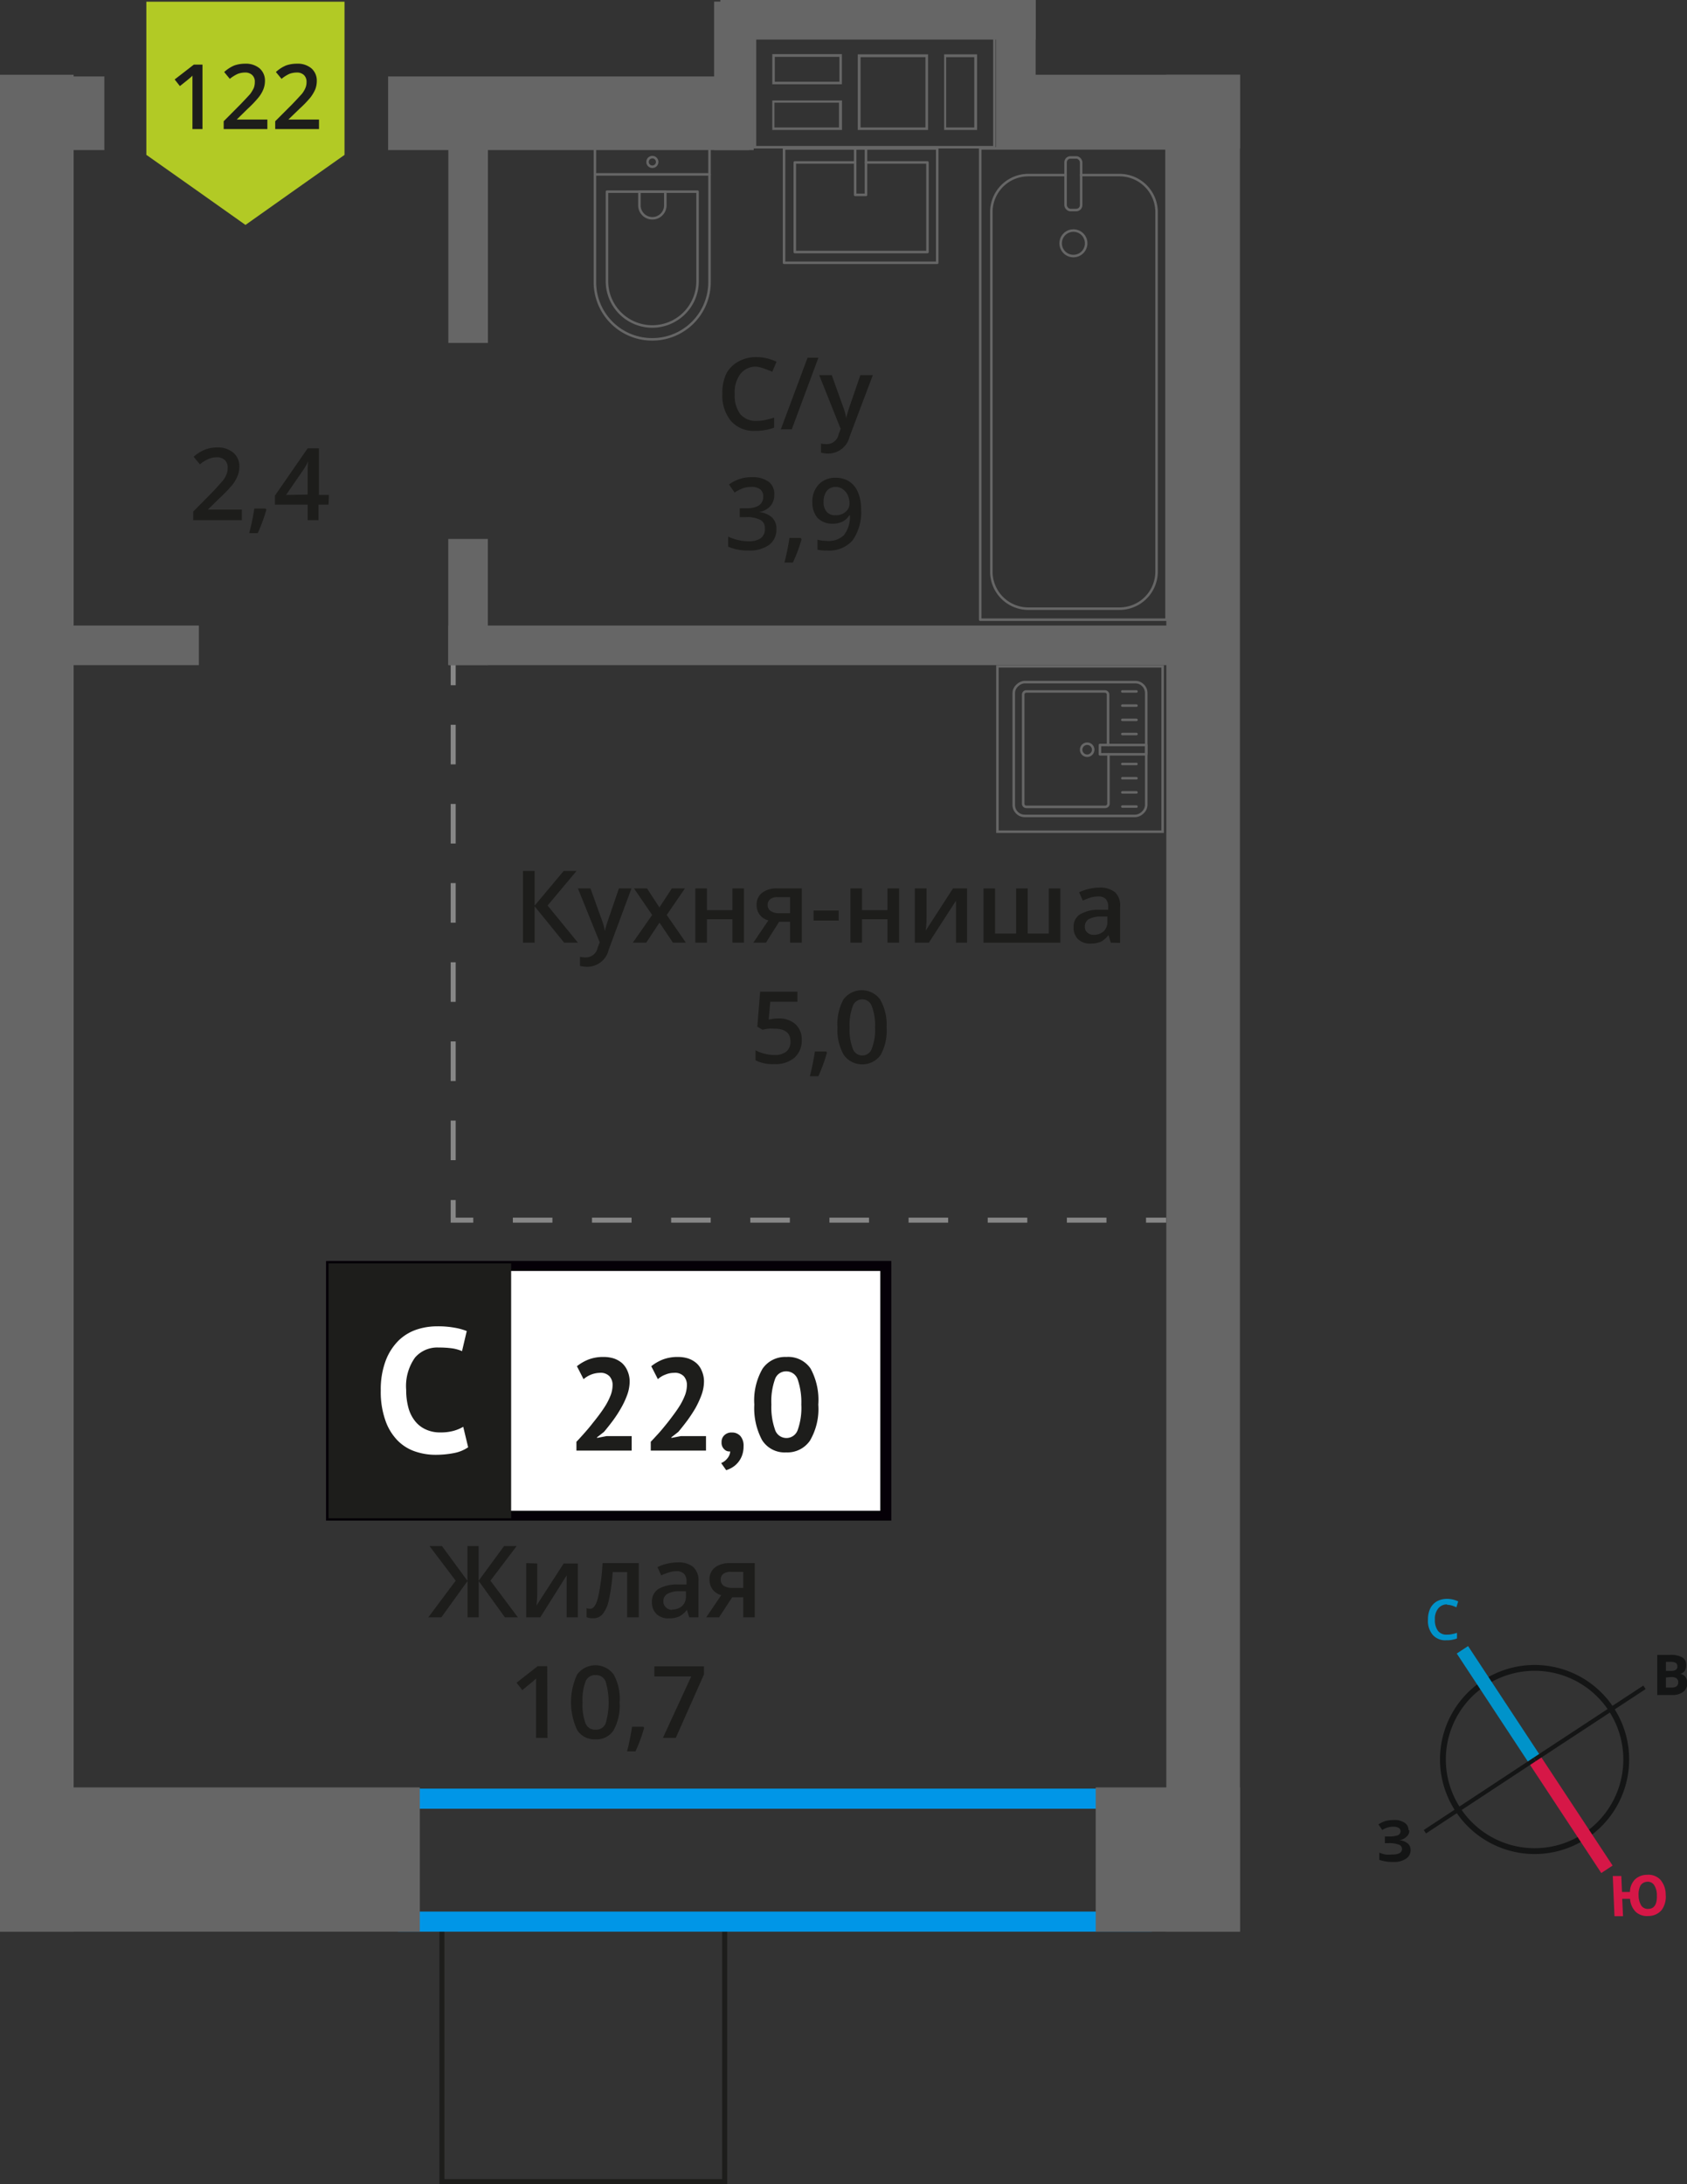 <svg id="Layer_1" data-name="Layer 1" xmlns="http://www.w3.org/2000/svg" width="167.96" height="217.42" viewBox="0 0 167.96 217.42">
  <rect x="0" y="0" width="167.96" height="217.42" fill="#333333" stroke="none"/>
  <defs>
    <style>
      .cls-1, .cls-13, .cls-14, .cls-15, .cls-4, .cls-5, .cls-6, .cls-7 {
        fill: none;
      }

      .cls-1, .cls-11 {
        stroke: #1d1d1b;
      }

      .cls-1, .cls-13, .cls-14, .cls-15, .cls-4, .cls-5, .cls-6 {
        stroke-miterlimit: 10;
      }

      .cls-1, .cls-11, .cls-4, .cls-5, .cls-6 {
        stroke-width: 0.5px;
      }

      .cls-2 {
        fill: #0096e7;
      }

      .cls-3 {
        fill: #666;
      }

      .cls-4, .cls-5, .cls-6 {
        stroke: #878787;
      }

      .cls-5 {
        stroke-dasharray: 3.94 3.94;
      }

      .cls-6 {
        stroke-dasharray: 3.94 3.94;
      }

      .cls-7 {
        stroke: #666;
        stroke-linecap: round;
        stroke-linejoin: round;
        stroke-width: 0.25px;
      }

      .cls-11, .cls-8 {
        fill: #1d1d1b;
      }

      .cls-9 {
        fill: #fff;
      }

      .cls-10 {
        fill: #050007;
      }

      .cls-11 {
        stroke-miterlimit: 22.93;
      }

      .cls-12 {
        fill: #b2ca25;
        fill-rule: evenodd;
      }

      .cls-13 {
        stroke: #141515;
        stroke-width: 0.58px;
      }

      .cls-14 {
        stroke: #0093ca;
        stroke-width: 1.35px;
      }

      .cls-15 {
        stroke: #d61747;
        stroke-width: 1.35px;
      }

      .cls-16 {
        fill: #141515;
      }

      .cls-17 {
        fill: #0093ca;
      }

      .cls-18 {
        fill: #d61747;
      }
    </style>
  </defs>
  <g>
    <rect class="cls-1" x="45.08" y="190.11" width="25.98" height="28.15" transform="translate(-146.11 262.25) rotate(-90)"/>
    <path class="cls-2" d="M112.68,180.05v10.24H41.61V180.05h71.07m2-2H39.61v14.24h75.07V178.05Z"/>
    <path class="cls-3" d="M75.29,3.82H98.88V14.53H75.29V3.82m8.53,4.57v-3H76.89v3h6.93M94,12.94h3.28V5.41H94v7.53m-1.6,0V5.41h-7v7.53h7m-15.5,0h6.93V10H76.89v3M75,3.57V14.78H99.13V3.57H75Zm8.53,4.57H77.14V5.66h6.43V8.14Zm10.67,4.55v-7H97v7Zm-2.1,0H85.68v-7h6.46v7Zm-15,0V10.22h6.43v2.47Z"/>
    <rect class="cls-3" x="109.09" y="177.93" width="14.36" height="14.36"/>
    <rect class="cls-3" y="177.93" width="41.8" height="14.36"/>
    <rect class="cls-3" x="40.33" y="57.97" width="12.55" height="3.94" transform="translate(106.54 13.32) rotate(90)"/>
    <rect class="cls-3" x="35.17" y="20.74" width="22.87" height="3.94" transform="translate(69.32 -23.9) rotate(90)"/>
    <rect class="cls-3" x="44.64" y="62.27" width="71.94" height="3.94" transform="translate(161.22 128.48) rotate(-180)"/>
    <rect class="cls-3" x="5.62" y="62.27" width="14.19" height="3.94" transform="translate(25.42 128.48) rotate(-180)"/>
    <rect class="cls-3" x="27.36" y="96.2" width="184.85" height="7.33" transform="translate(19.92 219.65) rotate(-90)"/>
    <rect class="cls-3" x="-88.76" y="96.2" width="184.85" height="7.33" transform="translate(-96.2 103.53) rotate(-90)"/>
    <rect class="cls-3" x="100.61" y="7.44" width="22.85" height="7.33"/>
    <rect class="cls-3" x="38.63" y="7.61" width="35.95" height="7.33" transform="translate(113.22 22.55) rotate(180)"/>
    <rect class="cls-3" y="7.61" width="10.39" height="7.33" transform="translate(10.39 22.55) rotate(180)"/>
    <rect class="cls-3" x="65.68" y="5.59" width="14.78" height="3.94" transform="translate(80.63 -65.52) rotate(90)"/>
    <rect class="cls-3" x="93.76" y="5.42" width="14.78" height="3.94" transform="translate(108.53 -93.76) rotate(90)"/>
    <rect class="cls-3" x="71.71" width="31.4" height="3.94" transform="translate(174.83 3.94) rotate(-180)"/>
    <g>
      <line class="cls-4" x1="45.12" y1="66.21" x2="45.12" y2="68.21"/>
      <line class="cls-5" x1="45.12" y1="72.15" x2="45.12" y2="117.49"/>
      <polyline class="cls-4" points="45.12 119.46 45.12 121.46 47.12 121.46"/>
      <line class="cls-6" x1="51.06" y1="121.46" x2="112.13" y2="121.46"/>
      <line class="cls-4" x1="114.1" y1="121.46" x2="116.1" y2="121.46"/>
    </g>
    <g>
      <rect class="cls-7" x="97.59" y="14.78" width="18.55" height="46.92" transform="translate(213.73 76.47) rotate(180)"/>
      <rect class="cls-7" x="106.09" y="15.66" width="1.55" height="5.24" rx="0.49" transform="translate(213.73 36.57) rotate(180)"/>
      <path class="cls-7" d="M107.64,17.43h3.82a3.69,3.69,0,0,1,3.69,3.68v35.8a3.69,3.69,0,0,1-3.69,3.68h-9.08a3.68,3.68,0,0,1-3.68-3.68V21.11a3.68,3.68,0,0,1,3.68-3.68h3.71"/>
      <circle class="cls-7" cx="106.87" cy="24.22" r="1.27"/>
    </g>
    <g>
      <path class="cls-7" d="M55.44,18.59H68.76a5.69,5.69,0,0,1,5.69,5.69v0A5.69,5.69,0,0,1,68.76,30H55.44a0,0,0,0,1,0,0V18.59a0,0,0,0,1,0,0Z" transform="translate(89.23 -40.67) rotate(90)"/>
      <path class="cls-7" d="M58.24,21.28h8.91a4.51,4.51,0,0,1,4.51,4.51v0a4.51,4.51,0,0,1-4.51,4.51H58.24a0,0,0,0,1,0,0v-9a0,0,0,0,1,0,0Z" transform="translate(90.73 -39.16) rotate(90)"/>
      <path class="cls-7" d="M63.63,19.1H65a1.29,1.29,0,0,1,1.29,1.29v0A1.29,1.29,0,0,1,65,21.68H63.63a0,0,0,0,1,0,0V19.1a0,0,0,0,1,0,0Z" transform="translate(85.34 -44.56) rotate(90)"/>
      <circle class="cls-7" cx="64.95" cy="16.12" r="0.48"/>
      <line class="cls-7" x1="70.64" y1="17.36" x2="59.26" y2="17.36"/>
    </g>
    <g>
      <rect class="cls-7" x="79.99" y="12.84" width="11.38" height="15.25" transform="translate(106.15 -65.21) rotate(90)"/>
      <polyline class="cls-7" points="85.14 14.78 85.14 19.4 86.22 19.4 86.22 14.78"/>
      <polyline class="cls-7" points="85.14 16.17 79.13 16.17 79.13 25.09 92.34 25.09 92.34 16.17 86.22 16.17"/>
    </g>
    <g>
      <g>
        <rect class="cls-7" x="100.87" y="67.97" width="13.32" height="13.19" rx="1.09" transform="translate(182.09 -32.97) rotate(90)"/>
        <path class="cls-7" d="M110.36,75.09V80a.32.32,0,0,1-.32.32h-7.86a.31.31,0,0,1-.31-.32V69.15a.31.31,0,0,1,.31-.32H110a.32.32,0,0,1,.32.32v5"/>
        <circle class="cls-7" cx="108.24" cy="74.63" r="0.6"/>
        <rect class="cls-7" x="111.35" y="72.32" width="0.93" height="4.61" transform="translate(186.44 -37.19) rotate(90)"/>
        <line class="cls-7" x1="113.15" y1="68.83" x2="111.74" y2="68.83"/>
        <line class="cls-7" x1="113.15" y1="70.24" x2="111.74" y2="70.24"/>
        <line class="cls-7" x1="113.15" y1="71.66" x2="111.74" y2="71.66"/>
        <line class="cls-7" x1="113.15" y1="73.07" x2="111.74" y2="73.07"/>
        <line class="cls-7" x1="113.15" y1="76.05" x2="111.74" y2="76.05"/>
        <line class="cls-7" x1="113.15" y1="77.47" x2="111.74" y2="77.47"/>
        <line class="cls-7" x1="113.15" y1="78.88" x2="111.74" y2="78.88"/>
        <line class="cls-7" x1="113.15" y1="80.29" x2="111.74" y2="80.29"/>
      </g>
      <path class="cls-3" d="M115.63,66.46V82.67H99.43V66.46h16.2m.25-.25H99.18V82.92h16.7V66.21Z"/>
    </g>
    <g>
      <path class="cls-8" d="M57.54,93.84H56.17l-2.94-3.62v3.62H52.07V86.7h1.16v3.45l2.89-3.45H57.4l-2.88,3.44Z"/>
      <path class="cls-8" d="M57.54,88.44h1.25l1.1,3.06a5.13,5.13,0,0,1,.33,1.23h0c0-.18.09-.4.16-.65s.5-1.47,1.24-3.64h1.25L60.6,94.55a2.19,2.19,0,0,1-2.1,1.69,3.74,3.74,0,0,1-.75-.08v-.91a2.68,2.68,0,0,0,.59.06,1.21,1.21,0,0,0,1.17-1l.2-.5Z"/>
      <path class="cls-8" d="M64.93,91.08l-1.81-2.64h1.3l1.23,1.89,1.24-1.89h1.3l-1.81,2.64,1.91,2.76H67l-1.34-2-1.32,2H63Z"/>
      <path class="cls-8" d="M70.38,88.44V90.6h2.54V88.44h1.15v5.4H72.92V91.51H70.38v2.33H69.23v-5.4Z"/>
      <path class="cls-8" d="M76.26,93.84H75l1.5-2.22a1.53,1.53,0,0,1-1.17-1.55,1.46,1.46,0,0,1,.55-1.2,2.32,2.32,0,0,1,1.49-.43h2.46v5.4H78.66V91.76H77.57Zm.17-3.76a.7.7,0,0,0,.32.62,1.49,1.49,0,0,0,.84.21h1.07v-1.6H77.41a1.1,1.1,0,0,0-.72.2A.68.68,0,0,0,76.43,90.08Z"/>
      <path class="cls-8" d="M81,91.64v-1H83.5v1Z"/>
      <path class="cls-8" d="M85.82,88.44V90.6h2.54V88.44h1.15v5.4H88.36V91.51H85.82v2.33H84.67v-5.4Z"/>
      <path class="cls-8" d="M92.25,88.44V91.2c0,.33,0,.8-.08,1.43l2.71-4.19h1.4v5.4h-1.1V91.12c0-.15,0-.4,0-.73s0-.58,0-.73l-2.7,4.18h-1.4v-5.4Z"/>
      <path class="cls-8" d="M105.57,93.84H97.92v-5.4h1.15v4.49h2.1V88.44h1.15v4.49h2.1V88.44h1.15Z"/>
      <path class="cls-8" d="M110.59,93.84l-.23-.76h0a2.26,2.26,0,0,1-.78.68,2.71,2.71,0,0,1-1,.17,1.7,1.7,0,0,1-1.24-.43,1.58,1.58,0,0,1-.45-1.21,1.43,1.43,0,0,1,.62-1.26,3.62,3.62,0,0,1,1.89-.47l.93,0v-.29a1.1,1.1,0,0,0-.24-.78,1,1,0,0,0-.75-.25,2.61,2.61,0,0,0-.79.12,6,6,0,0,0-.74.29l-.37-.82a3.93,3.93,0,0,1,1-.35,4.45,4.45,0,0,1,1-.12,2.34,2.34,0,0,1,1.56.45,1.76,1.76,0,0,1,.52,1.41v3.64Zm-1.71-.78a1.46,1.46,0,0,0,1-.35,1.28,1.28,0,0,0,.37-1v-.47l-.69,0a2.41,2.41,0,0,0-1.18.27.84.84,0,0,0-.37.74.7.7,0,0,0,.22.56A.93.93,0,0,0,108.88,93.06Z"/>
      <path class="cls-8" d="M77.48,101.38a2.45,2.45,0,0,1,1.71.57,2,2,0,0,1,.63,1.56,2.26,2.26,0,0,1-.72,1.78,2.93,2.93,0,0,1-2,.64,3.8,3.8,0,0,1-1.88-.38v-1a3.3,3.3,0,0,0,.9.34,3.8,3.8,0,0,0,1,.13,1.79,1.79,0,0,0,1.18-.35,1.26,1.26,0,0,0,.4-1c0-.85-.54-1.27-1.63-1.27a4.18,4.18,0,0,0-.56,0,5.27,5.27,0,0,0-.59.11l-.52-.31.28-3.48h3.71v1h-2.7l-.16,1.77.41-.07A3.59,3.59,0,0,1,77.48,101.38Z"/>
      <path class="cls-8" d="M82.33,104.79a16.75,16.75,0,0,1-.85,2.34h-.85a22.4,22.4,0,0,0,.5-2.46h1.13Z"/>
      <path class="cls-8" d="M88.27,102.27a5,5,0,0,1-.6,2.76A2.26,2.26,0,0,1,84,105a5,5,0,0,1-.62-2.73,5.12,5.12,0,0,1,.6-2.79,2.28,2.28,0,0,1,3.64,0A5,5,0,0,1,88.27,102.27Zm-3.68,0a5.2,5.2,0,0,0,.3,2.08,1,1,0,0,0,1.92,0,5.14,5.14,0,0,0,.31-2.07,5.23,5.23,0,0,0-.31-2.08,1,1,0,0,0-1.92,0A5.22,5.22,0,0,0,84.59,102.27Z"/>
    </g>
    <g>
      <path class="cls-8" d="M45.37,157.35l-2.61-3.45H44l2.54,3.46V153.9h1.11v3.46l2.54-3.46h1.25l-2.61,3.45L51.56,161H50.27l-2.61-3.62V161H46.55v-3.62L43.94,161h-1.3Z"/>
      <path class="cls-8" d="M53.49,155.64v2.77c0,.32,0,.8-.08,1.42l2.71-4.19h1.41V161H56.42v-2.72q0-.23,0-.72c0-.34,0-.58,0-.74L53.79,161h-1.4v-5.4Z"/>
      <path class="cls-8" d="M63.6,161H62.44v-4.5H61a18.07,18.07,0,0,1-.37,2.72,3.45,3.45,0,0,1-.6,1.42,1.2,1.2,0,0,1-1,.45,1.48,1.48,0,0,1-.63-.11v-.9a.92.92,0,0,0,.36.07c.33,0,.59-.37.78-1.12a20.08,20.08,0,0,0,.45-3.43H63.6Z"/>
      <path class="cls-8" d="M68.62,161l-.23-.75h0a2.16,2.16,0,0,1-.79.67,2.44,2.44,0,0,1-1,.18,1.69,1.69,0,0,1-1.24-.43,1.61,1.61,0,0,1-.45-1.22,1.45,1.45,0,0,1,.62-1.26,3.63,3.63,0,0,1,1.89-.46l.93,0v-.29a1.09,1.09,0,0,0-.24-.77,1,1,0,0,0-.75-.26,2.4,2.4,0,0,0-.8.13,6.46,6.46,0,0,0-.73.28l-.37-.82a4,4,0,0,1,1-.35,4.45,4.45,0,0,1,1-.12,2.31,2.31,0,0,1,1.55.45,1.76,1.76,0,0,1,.53,1.41V161Zm-1.71-.78a1.42,1.42,0,0,0,1-.35,1.24,1.24,0,0,0,.38-1v-.47l-.69,0a2.26,2.26,0,0,0-1.18.28.8.8,0,0,0-.37.73.69.69,0,0,0,.22.56A.86.86,0,0,0,66.91,160.26Z"/>
      <path class="cls-8" d="M71.59,161H70.31l1.5-2.21a1.61,1.61,0,0,1-.86-.56,1.63,1.63,0,0,1-.31-1,1.44,1.44,0,0,1,.55-1.2,2.38,2.38,0,0,1,1.49-.43h2.46V161H74V159H72.9Zm.17-3.76a.7.7,0,0,0,.31.63,1.62,1.62,0,0,0,.85.2H74v-1.6H72.74a1.16,1.16,0,0,0-.72.2A.68.68,0,0,0,71.76,157.28Z"/>
      <path class="cls-8" d="M54.51,173H53.37v-4.61c0-.55,0-1,0-1.31a2.27,2.27,0,0,1-.27.26l-1.1.9-.57-.73,2.1-1.65h.95Z"/>
      <path class="cls-8" d="M61.69,169.47a5.09,5.09,0,0,1-.6,2.77,2,2,0,0,1-1.83.9,2,2,0,0,1-1.8-.93,6.55,6.55,0,0,1,0-5.52,2.26,2.26,0,0,1,3.64,0A5,5,0,0,1,61.69,169.47Zm-3.69,0a5.22,5.22,0,0,0,.3,2.09,1,1,0,0,0,1,.62,1,1,0,0,0,1-.63,7.33,7.33,0,0,0,0-4.15,1,1,0,0,0-1-.65,1,1,0,0,0-1,.63A5.26,5.26,0,0,0,58,169.47Z"/>
      <path class="cls-8" d="M64.13,172a15,15,0,0,1-.86,2.34h-.84a24.85,24.85,0,0,0,.5-2.45h1.13Z"/>
      <path class="cls-8" d="M66,173l2.82-6.12H65.15v-1h4.94v.8L67.28,173Z"/>
    </g>
    <g>
      <rect class="cls-9" x="32.96" y="126.02" width="54.7" height="24.87"/>
      <path class="cls-10" d="M87.65,126.52H33.55v23.87h54.1Zm-54.64-1H88.74v25.85H32.46V125.53Z"/>
      <rect class="cls-11" x="32.96" y="126.02" width="17.68" height="24.87"/>
      <g>
        <path class="cls-8" d="M62.69,137.49a4,4,0,0,1-.24,1.35,8.38,8.38,0,0,1-.62,1.33,12.32,12.32,0,0,1-.82,1.26c-.3.4-.59.77-.88,1.11l-.69.54v.06l.94-.18h2.51v1.44h-5.5v-.88c.21-.21.44-.47.7-.76s.53-.6.79-.93.53-.66.78-1a12.43,12.43,0,0,0,.68-1,6.64,6.64,0,0,0,.48-1,3,3,0,0,0,.17-.94,1.29,1.29,0,0,0-.3-.88,1.22,1.22,0,0,0-1-.35,2.58,2.58,0,0,0-1.59.63L57.44,136a4.57,4.57,0,0,1,1.16-.67,4.1,4.1,0,0,1,1.52-.25,3.37,3.37,0,0,1,1,.15,2.48,2.48,0,0,1,.81.46,2.17,2.17,0,0,1,.53.75A2.62,2.62,0,0,1,62.69,137.49Z"/>
        <path class="cls-8" d="M70.09,137.49a4,4,0,0,1-.24,1.35,9.3,9.3,0,0,1-.61,1.33,14.39,14.39,0,0,1-.83,1.26c-.3.4-.59.77-.88,1.11l-.69.54v.06l.94-.18h2.51v1.44h-5.5v-.88c.21-.21.44-.47.71-.76s.52-.6.79-.93.52-.66.77-1a12.43,12.43,0,0,0,.68-1,6.64,6.64,0,0,0,.48-1,3,3,0,0,0,.17-.94,1.29,1.29,0,0,0-.3-.88,1.22,1.22,0,0,0-1-.35,2.24,2.24,0,0,0-.85.18,2.19,2.19,0,0,0-.74.45L64.84,136a4.57,4.57,0,0,1,1.16-.67,4.14,4.14,0,0,1,1.52-.25,3.37,3.37,0,0,1,1,.15,2.48,2.48,0,0,1,.81.46,2,2,0,0,1,.53.75A2.62,2.62,0,0,1,70.09,137.49Z"/>
        <path class="cls-8" d="M71.84,143.56a.9.9,0,0,1,.29-.7,1,1,0,0,1,.73-.26,1.09,1.09,0,0,1,.86.36,1.45,1.45,0,0,1,.31,1,2.57,2.57,0,0,1-.18,1,2.32,2.32,0,0,1-1,1.15,2.79,2.79,0,0,1-.55.24l-.5-.71a1.47,1.47,0,0,0,.62-.47,1.16,1.16,0,0,0,.28-.69.68.68,0,0,1-.56-.18A.89.89,0,0,1,71.84,143.56Z"/>
        <path class="cls-8" d="M75.1,139.82a6.29,6.29,0,0,1,.82-3.57,2.72,2.72,0,0,1,2.37-1.17,2.69,2.69,0,0,1,2.41,1.15,6.54,6.54,0,0,1,.77,3.59,6.22,6.22,0,0,1-.83,3.59,2.72,2.72,0,0,1-2.37,1.17,2.64,2.64,0,0,1-2.4-1.23A6.75,6.75,0,0,1,75.1,139.82Zm1.7,0a6.68,6.68,0,0,0,.35,2.46,1.19,1.19,0,0,0,2.27.07,6.57,6.57,0,0,0,.36-2.53,7,7,0,0,0-.34-2.44,1.2,1.2,0,0,0-1.17-.87,1.16,1.16,0,0,0-1.12.81A6.53,6.53,0,0,0,76.8,139.82Z"/>
      </g>
      <path class="cls-9" d="M46.61,144.07a3.73,3.73,0,0,1-1.43.58,9.51,9.51,0,0,1-1.78.17,6.27,6.27,0,0,1-2.09-.34,4.43,4.43,0,0,1-1.75-1.11,5.35,5.35,0,0,1-1.2-2,8.51,8.51,0,0,1-.45-2.95,8.1,8.1,0,0,1,.5-3,5.64,5.64,0,0,1,1.3-2,4.74,4.74,0,0,1,1.78-1.07,6.38,6.38,0,0,1,2-.32,9,9,0,0,1,1.78.14,5.94,5.94,0,0,1,1.2.33l-.47,2a3.9,3.9,0,0,0-1-.28,9.93,9.93,0,0,0-1.34-.08,2.92,2.92,0,0,0-2.34,1,4.89,4.89,0,0,0-.88,3.22,6.67,6.67,0,0,0,.21,1.73,3.66,3.66,0,0,0,.64,1.33,2.82,2.82,0,0,0,1.07.86,3.29,3.29,0,0,0,1.48.31,4.65,4.65,0,0,0,1.33-.16,3.94,3.94,0,0,0,.95-.4Z"/>
    </g>
    <g>
      <path class="cls-8" d="M24.08,51.78H19.24v-.86l1.84-1.86c.54-.55.9-1,1.08-1.18a2.58,2.58,0,0,0,.39-.66,1.76,1.76,0,0,0,.12-.66,1,1,0,0,0-.29-.76,1.13,1.13,0,0,0-.8-.28,2.19,2.19,0,0,0-.8.16,3.73,3.73,0,0,0-.88.54l-.62-.75a3.87,3.87,0,0,1,1.15-.72,3.44,3.44,0,0,1,1.2-.21,2.4,2.4,0,0,1,1.6.52,1.77,1.77,0,0,1,.6,1.4,2.39,2.39,0,0,1-.18.92,3.58,3.58,0,0,1-.53.9,13.45,13.45,0,0,1-1.19,1.24l-1.24,1.21v0h3.39Z"/>
      <path class="cls-8" d="M26.52,50.73a16.12,16.12,0,0,1-.86,2.34h-.85a22.42,22.42,0,0,0,.51-2.45h1.12Z"/>
      <path class="cls-8" d="M32.71,50.23h-1v1.55H30.63V50.23H27.37v-.89l3.26-4.71h1.12v4.64h1Zm-2.08-1V47.48c0-.63,0-1.16.05-1.56h0a6.65,6.65,0,0,1-.43.78l-1.77,2.57Z"/>
    </g>
    <g>
      <path class="cls-8" d="M75.3,36.5a1.92,1.92,0,0,0-1.58.72,3,3,0,0,0-.57,2,3.07,3.07,0,0,0,.55,2,2,2,0,0,0,1.6.68,4.17,4.17,0,0,0,.88-.09,8.48,8.48,0,0,0,.89-.24v1a5.21,5.21,0,0,1-1.91.32,3,3,0,0,1-2.4-1,4,4,0,0,1-.84-2.71,4.38,4.38,0,0,1,.4-2A2.93,2.93,0,0,1,73.5,36a3.55,3.55,0,0,1,1.81-.45,4.62,4.62,0,0,1,2,.46l-.42,1c-.25-.11-.5-.21-.77-.3A3,3,0,0,0,75.3,36.5Z"/>
      <path class="cls-8" d="M81.48,35.61l-2.65,7.13H77.74l2.66-7.13Z"/>
      <path class="cls-8" d="M81.56,37.34h1.25l1.1,3.07a5.7,5.7,0,0,1,.34,1.23h0a5.39,5.39,0,0,1,.17-.66c.07-.25.49-1.46,1.24-3.64h1.24l-2.31,6.12a2.19,2.19,0,0,1-2.1,1.69,3.14,3.14,0,0,1-.75-.09v-.9a3.54,3.54,0,0,0,.6.05,1.2,1.2,0,0,0,1.16-1l.2-.51Z"/>
      <path class="cls-8" d="M77.09,49.25a1.67,1.67,0,0,1-.39,1.13,2,2,0,0,1-1.12.6v0a2.14,2.14,0,0,1,1.29.54,1.5,1.5,0,0,1,.43,1.13,1.89,1.89,0,0,1-.72,1.59,3.32,3.32,0,0,1-2.08.56,4.79,4.79,0,0,1-2-.38v-1a4.77,4.77,0,0,0,1,.34,4.3,4.3,0,0,0,1,.12,2.08,2.08,0,0,0,1.24-.3,1.12,1.12,0,0,0,.41-1,.88.88,0,0,0-.45-.83,2.92,2.92,0,0,0-1.43-.27h-.62V50.6h.63c1.14,0,1.71-.39,1.71-1.18a.89.89,0,0,0-.3-.71,1.38,1.38,0,0,0-.88-.24,2.54,2.54,0,0,0-.78.11,4.11,4.11,0,0,0-.89.45l-.56-.8a3.72,3.72,0,0,1,2.28-.73,2.74,2.74,0,0,1,1.69.47A1.52,1.52,0,0,1,77.09,49.25Z"/>
      <path class="cls-8" d="M79.8,53.69A15,15,0,0,1,78.94,56H78.1a24.85,24.85,0,0,0,.5-2.45h1.13Z"/>
      <path class="cls-8" d="M85.73,50.65a4.88,4.88,0,0,1-.85,3.15,3.1,3.1,0,0,1-2.56,1,3.5,3.5,0,0,1-.93-.08v-1a3.26,3.26,0,0,0,.87.12A2.23,2.23,0,0,0,84,53.3a3,3,0,0,0,.62-2h-.06a1.72,1.72,0,0,1-.69.63,2.19,2.19,0,0,1-1,.2,2,2,0,0,1-1.49-.59A2.34,2.34,0,0,1,80.88,50a2.46,2.46,0,0,1,.63-1.77,2.22,2.22,0,0,1,1.71-.67,2.44,2.44,0,0,1,1.33.37A2.35,2.35,0,0,1,85.42,49,4.15,4.15,0,0,1,85.73,50.65Zm-2.49-2.18a1.12,1.12,0,0,0-.91.38A1.7,1.7,0,0,0,82,49.94a1.42,1.42,0,0,0,.3,1,1.07,1.07,0,0,0,.89.35,1.44,1.44,0,0,0,1-.34,1.05,1.05,0,0,0,.39-.81,2.07,2.07,0,0,0-.16-.82,1.51,1.51,0,0,0-.48-.6A1.17,1.17,0,0,0,83.24,48.47Z"/>
    </g>
    <polygon class="cls-12" points="34.3 15.42 34.3 15.42 29.37 18.9 24.44 22.39 19.51 18.9 14.58 15.42 14.57 15.42 14.57 15.42 14.57 0.17 34.3 0.17 34.3 15.41 34.3 15.42"/>
    <g>
      <path class="cls-8" d="M20.16,12.85h-1V8.7q0-.73,0-1.17a1.94,1.94,0,0,1-.25.23c-.09.09-.42.35-1,.81l-.52-.66L19.3,6.43h.86Z"/>
      <path class="cls-8" d="M26.62,12.85H22.27v-.78l1.65-1.66c.49-.51.82-.86,1-1.07a3.49,3.49,0,0,0,.35-.59,1.66,1.66,0,0,0,.1-.59.88.88,0,0,0-.26-.69,1,1,0,0,0-.72-.25,2.13,2.13,0,0,0-.71.13,3.61,3.61,0,0,0-.8.5l-.56-.68a3.54,3.54,0,0,1,1-.65,3.22,3.22,0,0,1,1.08-.18,2.13,2.13,0,0,1,1.44.46,1.61,1.61,0,0,1,.54,1.26,2.31,2.31,0,0,1-.16.83,3.18,3.18,0,0,1-.48.81,10.88,10.88,0,0,1-1.07,1.12L23.57,11.9v0h3.05Z"/>
      <path class="cls-8" d="M31.76,12.85H27.4v-.78l1.66-1.66c.49-.51.81-.86,1-1.07a2.52,2.52,0,0,0,.35-.59,1.47,1.47,0,0,0,.11-.59.92.92,0,0,0-.26-.69,1,1,0,0,0-.72-.25,2.18,2.18,0,0,0-.72.13,3.58,3.58,0,0,0-.79.5l-.56-.68a3.42,3.42,0,0,1,1-.65,3.18,3.18,0,0,1,1.08-.18A2.12,2.12,0,0,1,31,6.8a1.61,1.61,0,0,1,.54,1.26,2.31,2.31,0,0,1-.15.83,3.9,3.9,0,0,1-.48.81,11.23,11.23,0,0,1-1.08,1.12L28.71,11.9v0h3.05Z"/>
    </g>
  </g>
  <g>
    <path class="cls-13" d="M147.78,167.53a9.12,9.12,0,1,1-2.61,12.63,9.09,9.09,0,0,1,2.61-12.63Z"/>
    <line class="cls-14" x1="145.6" y1="164.23" x2="152.79" y2="175.15"/>
    <line class="cls-15" x1="159.99" y1="186.08" x2="152.79" y2="175.15"/>
    <polygon class="cls-16" points="141.75 182.17 152.68 174.97 152.9 175.32 141.98 182.51 141.75 182.17"/>
    <polygon class="cls-16" points="163.61 167.79 152.68 174.97 152.9 175.32 163.84 168.14 163.61 167.79"/>
    <path class="cls-17" d="M144.06,159.71a1.1,1.1,0,0,0-.88.42,1.64,1.64,0,0,0-.32,1.1,1.78,1.78,0,0,0,.31,1.12,1.06,1.06,0,0,0,.9.37,2,2,0,0,0,.5-.05,3.92,3.92,0,0,0,.49-.13v.56a2.68,2.68,0,0,1-1.06.18,1.65,1.65,0,0,1-1.35-.53,2.15,2.15,0,0,1-.48-1.52,2.54,2.54,0,0,1,.22-1.1,1.71,1.71,0,0,1,.66-.72,2.09,2.09,0,0,1,1-.25,2.62,2.62,0,0,1,1.13.25L145,160a3.83,3.83,0,0,0-.43-.17,1.93,1.93,0,0,0-.49-.08Z"/>
    <path class="cls-18" d="M165.84,188.6a2.25,2.25,0,0,1-.4,1.53,1.7,1.7,0,0,1-1.31.6,1.67,1.67,0,0,1-1.26-.4,2,2,0,0,1-.58-1.31l-.78,0,.08,1.73-.85,0-.17-4,.85,0,.07,1.59.79,0a1.8,1.8,0,0,1,.49-1.24,1.71,1.71,0,0,1,1.2-.47,1.63,1.63,0,0,1,1.34.49,2.25,2.25,0,0,1,.53,1.51Zm-2.7.11a1.92,1.92,0,0,0,.28,1,.77.77,0,0,0,.68.31c.61,0,.9-.48.86-1.38a1.77,1.77,0,0,0-.28-1,.75.75,0,0,0-.68-.32.85.85,0,0,0-.67.37,2,2,0,0,0-.19,1Z"/>
    <path class="cls-16" d="M165,164.74h1.26a2.26,2.26,0,0,1,1.22.24.82.82,0,0,1,.4.77,1.08,1.08,0,0,1-.16.6.74.74,0,0,1-.45.27v0a.9.9,0,0,1,.54.31,1.12,1.12,0,0,1,.18.63,1.05,1.05,0,0,1-.4.85,1.71,1.71,0,0,1-1.08.32H165Zm.86,1.59h.49a.9.9,0,0,0,.5-.11.38.38,0,0,0,.15-.36.39.39,0,0,0-.16-.33,1.07,1.07,0,0,0-.55-.1h-.43Zm0,.66v1h.54a.84.84,0,0,0,.53-.13.53.53,0,0,0,.16-.41c0-.33-.24-.51-.71-.51Z"/>
    <path class="cls-16" d="M140.31,182.22a.77.77,0,0,1-.29.63,1.16,1.16,0,0,1-.73.33h0a1.51,1.51,0,0,1,.84.31.8.8,0,0,1,.31.65,1,1,0,0,1-.45.88,2.07,2.07,0,0,1-1.24.33,4,4,0,0,1-1.42-.21v-.72a3.16,3.16,0,0,0,.61.19,3.56,3.56,0,0,0,.65,0c.66,0,1-.18,1-.58a.46.46,0,0,0-.33-.41,2.65,2.65,0,0,0-1-.14h-.38v-.67h.34a2.75,2.75,0,0,0,.94-.11.43.43,0,0,0,.28-.41.38.38,0,0,0-.18-.33,1.11,1.11,0,0,0-.56-.12,2,2,0,0,0-1.08.33l-.38-.56a3,3,0,0,1,.74-.35,4.35,4.35,0,0,1,.85-.09,1.78,1.78,0,0,1,1,.27.83.83,0,0,1,.4.72Z"/>
  </g>
</svg>
